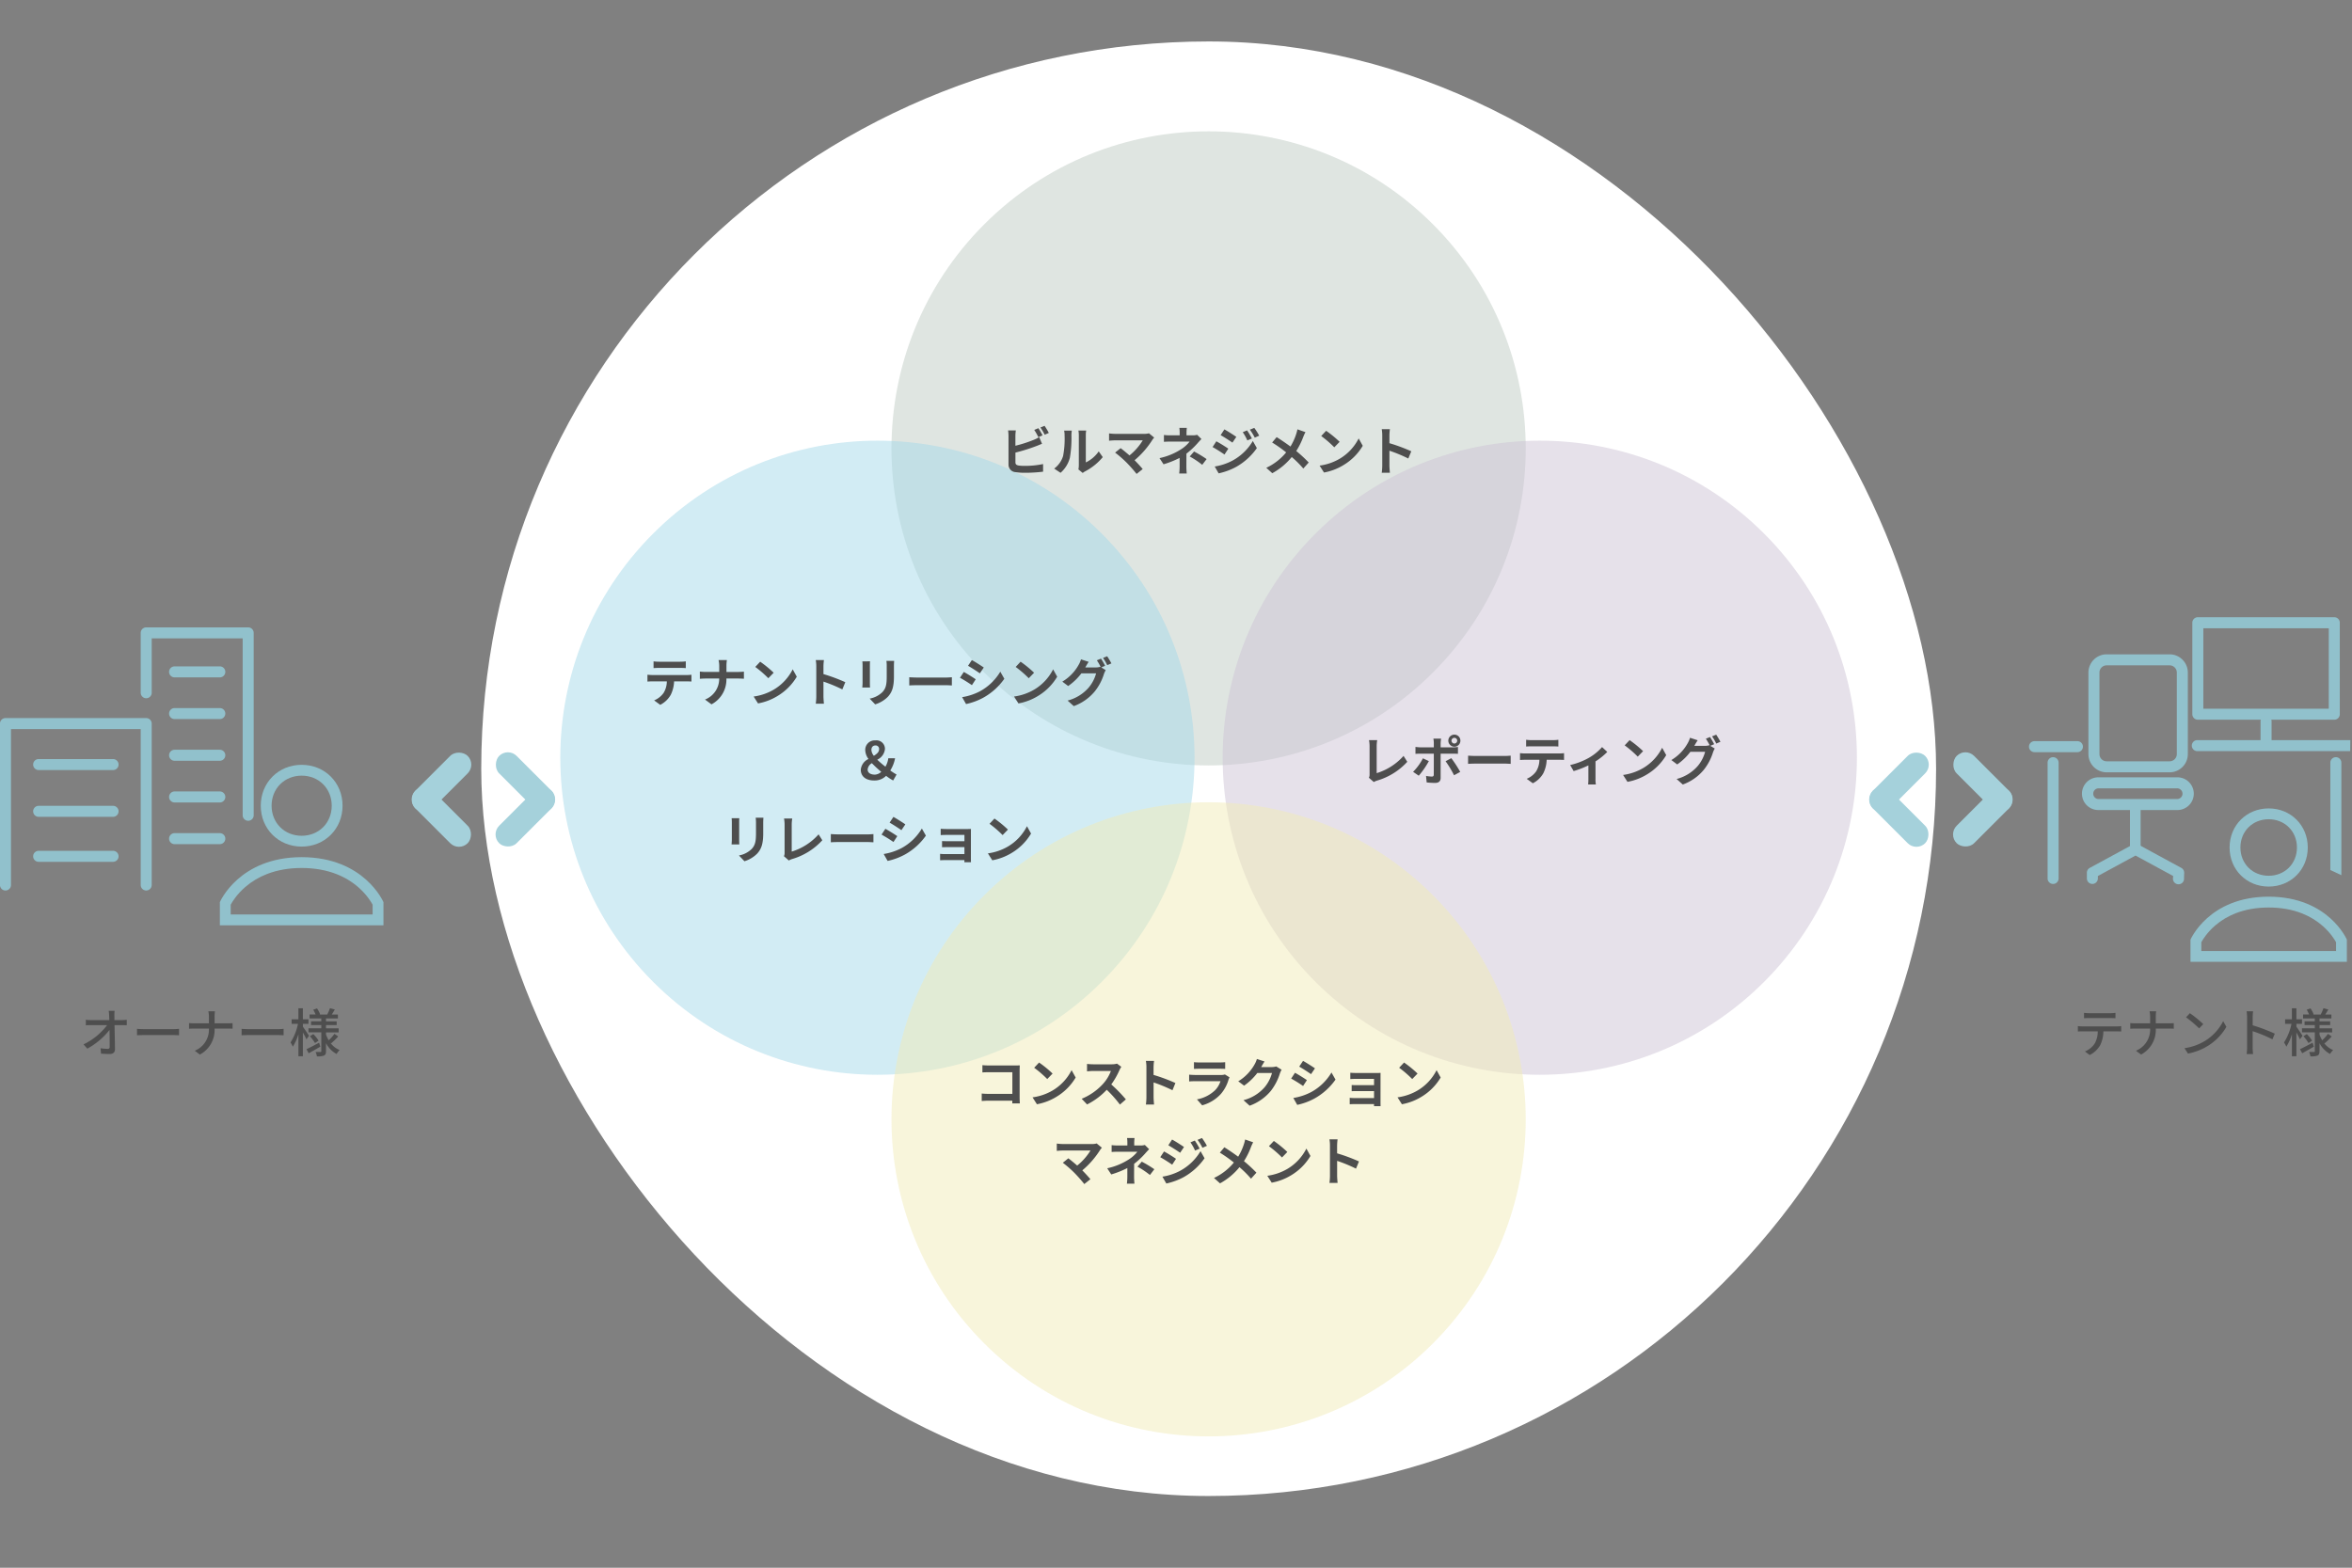 <svg xmlns="http://www.w3.org/2000/svg" xmlns:xlink="http://www.w3.org/1999/xlink" width="539.743" height="359.837" viewBox="0 0 539.743 359.837">
  <rect x="0" y="0" width="539.743" height="359.837" fill="#808080" stroke="none"/>
  <defs>
    <clipPath id="clip-path">
      <path id="パス_272" data-name="パス 272" d="M7171.406-2202.811l12.456-15.861,11.313,5.31.751-65.678h-75.612v76.229Z" transform="translate(-7120.313 2279.04)" fill="none" stroke="#707070" stroke-width="1"/>
    </clipPath>
  </defs>
  <g id="pro_pc" transform="translate(-6846.564 4247)">
    <rect id="画像_92" data-name="画像 92" width="333.863" height="333.863" rx="166.931" transform="translate(6957 -4237.485)" fill="#fff"/>
    <circle id="楕円形_41" data-name="楕円形 41" cx="72.774" cy="72.774" r="72.774" transform="translate(7123.918 -4247) rotate(45)" fill="#bfccc3" opacity="0.497"/>
    <circle id="楕円形_44" data-name="楕円形 44" cx="72.774" cy="72.774" r="72.774" transform="translate(7047.918 -4176) rotate(45)" fill="#a6daea" opacity="0.497"/>
    <circle id="楕円形_42" data-name="楕円形 42" cx="72.774" cy="72.774" r="72.774" transform="translate(7199.918 -4176) rotate(45)" fill="#cec3d6" opacity="0.497"/>
    <circle id="楕円形_43" data-name="楕円形 43" cx="72.774" cy="72.774" r="72.774" transform="translate(7123.918 -4093) rotate(45)" fill="#f2ebb7" opacity="0.497"/>
    <path id="パス_377" data-name="パス 377" d="M-38.172.5a3.386,3.386,0,0,1,.72-.324,15.1,15.1,0,0,0,6.96-4.32L-31.344-5.5a13.621,13.621,0,0,1-6.168,3.96V-7.764a8.5,8.5,0,0,1,.12-1.356h-1.884a7.416,7.416,0,0,1,.132,1.356v6.5a1.567,1.567,0,0,1-.156.78ZM-19.68-9.648A.645.645,0,0,1-19.032-9a.656.656,0,0,1-.648.66A.658.658,0,0,1-20.34-9,.648.648,0,0,1-19.68-9.648Zm0,2.04A1.383,1.383,0,0,0-18.3-9a1.373,1.373,0,0,0-1.38-1.38A1.383,1.383,0,0,0-21.072-9,1.393,1.393,0,0,0-19.68-7.608ZM-26.9-4.944a12.5,12.5,0,0,1-2.256,3.1l1.3.888a18.834,18.834,0,0,0,2.316-3.348Zm6.876-1.068c.324,0,.792.012,1.164.036V-7.548a9.352,9.352,0,0,1-1.176.084h-2.8v-.96a9.728,9.728,0,0,1,.108-1.044H-24.5A6.216,6.216,0,0,1-24.4-8.424v.96h-3.048a9.322,9.322,0,0,1-1.164-.1v1.6c.336-.036.8-.048,1.164-.048H-24.4V-6c0,.564,0,4.368-.012,4.812-.012.312-.132.432-.444.432A8.3,8.3,0,0,1-26.184-.9L-26.04.588A17.327,17.327,0,0,0-24.084.7c.852,0,1.248-.432,1.248-1.128v-5.58ZM-21.7-4.272a22.784,22.784,0,0,1,1.944,3.216l1.416-.768A27.894,27.894,0,0,0-20.388-4.98Zm5.16.6c.444-.036,1.248-.06,1.932-.06H-8.16c.5,0,1.116.048,1.4.06V-5.556c-.312.024-.852.072-1.4.072H-14.6c-.624,0-1.5-.036-1.932-.072ZM2.88-7.7c.42,0,.876.024,1.3.048V-9.2a9.4,9.4,0,0,1-1.3.084H-1.944A8.941,8.941,0,0,1-3.216-9.2v1.548c.36-.024.864-.048,1.284-.048ZM-3.468-6.06c-.372,0-.792-.036-1.152-.072V-4.56c.336-.024.8-.048,1.152-.048h3.3A5.157,5.157,0,0,1-.912-1.956,4.985,4.985,0,0,1-3.084-.24L-1.68.78a5.758,5.758,0,0,0,2.412-2.3A7.613,7.613,0,0,0,1.5-4.608H4.392c.336,0,.792.012,1.092.036v-1.56a9.234,9.234,0,0,1-1.092.072ZM14.208-7.524a11.945,11.945,0,0,1-3.084,2.5,16.026,16.026,0,0,1-4.236,1.62l.8,1.392a22.479,22.479,0,0,0,3.384-1.308V-.24a12.543,12.543,0,0,1-.06,1.3h1.776a6.681,6.681,0,0,1-.084-1.3v-4a14.974,14.974,0,0,0,2.7-2.172Zm6.324-1.6L19.4-7.92a24.951,24.951,0,0,1,3,2.592l1.224-1.26A25.2,25.2,0,0,0,20.532-9.12Zm-1.5,7.992L20.04.456a13,13,0,0,0,4.452-1.692,12.76,12.76,0,0,0,4.44-4.44L28-7.368A11.379,11.379,0,0,1,23.628-2.7,12.368,12.368,0,0,1,19.032-1.128Zm20.9-7.056a17.569,17.569,0,0,0-.948-1.644l-.948.384A13.916,13.916,0,0,1,38.916-7.9l-.084-.048a3.78,3.78,0,0,1-1.044.144H35.376l.036-.06c.144-.264.456-.8.744-1.224L34.392-9.66a5.246,5.246,0,0,1-.54,1.26,10.267,10.267,0,0,1-3.744,3.852L31.452-3.54a13.174,13.174,0,0,0,3.024-2.9H37.86a8.489,8.489,0,0,1-1.7,3.264A9.6,9.6,0,0,1,31.32-.2l1.416,1.272a11.176,11.176,0,0,0,4.836-3.4,12.111,12.111,0,0,0,2.1-4.008,5.084,5.084,0,0,1,.4-.852l-1.02-.624Zm-.48-1.8a11.421,11.421,0,0,1,.96,1.656l.96-.408a17.133,17.133,0,0,0-.972-1.632Z" transform="translate(7200 -4068)" fill="#4e4e4e"/>
    <path id="パス_376" data-name="パス 376" d="M-38.184-8.076c-.228-.444-.66-1.2-.96-1.644l-.948.4a13.294,13.294,0,0,1,.936,1.656Zm-6.228,3.96a41.421,41.421,0,0,0,4.7-1.464c.4-.144.936-.372,1.4-.564l-.648-1.524a7.761,7.761,0,0,1-1.308.648,30.263,30.263,0,0,1-4.152,1.332V-7.956a9.158,9.158,0,0,1,.1-1.248h-1.776A10.1,10.1,0,0,1-46-7.956v6.54A1.714,1.714,0,0,0-44.352.372a13.171,13.171,0,0,0,2.016.144A34.1,34.1,0,0,0-38.064.264V-1.488a20.329,20.329,0,0,1-4.176.42,11.223,11.223,0,0,1-1.392-.072c-.54-.108-.78-.24-.78-.756Zm5.736-5.76A12.723,12.723,0,0,1-37.7-8.22l.948-.408a14.941,14.941,0,0,0-.972-1.632Zm4.62,10.4A6.951,6.951,0,0,0-31.92-2.916a26.477,26.477,0,0,0,.36-5.16,7.653,7.653,0,0,1,.084-1.08H-33.24a4.38,4.38,0,0,1,.108,1.092,20.678,20.678,0,0,1-.348,4.752A5.661,5.661,0,0,1-35.52-.444Zm5.088.036A3.059,3.059,0,0,1-28.44.2a13.213,13.213,0,0,0,4.068-3.276l-.924-1.32A7.6,7.6,0,0,1-28.26-1.86V-8.136a6.093,6.093,0,0,1,.084-1.044h-1.788a5.32,5.32,0,0,1,.1,1.032v7a4.566,4.566,0,0,1-.1.888Zm15.2-9.108a3.876,3.876,0,0,1-1.116.132h-6.66a11.522,11.522,0,0,1-1.38-.108v1.68c.252-.024.9-.084,1.38-.084h6.348A13.318,13.318,0,0,1-18.24-3.468c-.756-.66-1.548-1.308-2.028-1.668l-1.272,1.02a25.526,25.526,0,0,1,2.64,2.3A33.342,33.342,0,0,1-16.608.78l1.4-1.116c-.468-.564-1.176-1.344-1.86-2.028a19.993,19.993,0,0,0,4.092-4.692,3.267,3.267,0,0,1,.408-.5ZM-2.712-8.2a3.6,3.6,0,0,1-1,.12h-1.44V-8.7a9.835,9.835,0,0,1,.072-1.1H-6.792A7.752,7.752,0,0,1-6.72-8.7v.624H-8.8a11.289,11.289,0,0,1-1.536-.084v1.572c.372-.036,1.128-.06,1.56-.06h4.344a7.718,7.718,0,0,1-2.016,1.8,14.788,14.788,0,0,1-4.9,2l.924,1.416A21.07,21.07,0,0,0-6.732-2.9V-.852a13.823,13.823,0,0,1-.1,1.536H-5.1C-5.136.312-5.184-.372-5.184-.852c0-.756.012-2.064.012-3.024a18.109,18.109,0,0,0,2.52-2.352c.252-.288.624-.7.924-1Zm-1.7,4.98A18.874,18.874,0,0,1-1.548-1.308L-.54-2.628a27.051,27.051,0,0,0-2.88-1.74Zm13.164-6-1,.42A10.839,10.839,0,0,1,8.808-6.912l1.044-.444A18.062,18.062,0,0,0,8.748-9.216ZM10.4-9.792l-1.02.42a11.531,11.531,0,0,1,1.128,1.824L11.532-8A15.431,15.431,0,0,0,10.4-9.792ZM3.54-9.444l-.864,1.32c.792.444,2.04,1.248,2.712,1.716l.888-1.32C5.652-8.16,4.332-9.012,3.54-9.444ZM1.32-.924,2.22.648A15.092,15.092,0,0,0,6.228-.828a14.475,14.475,0,0,0,4.764-4.32L10.068-6.78A12.148,12.148,0,0,1,5.4-2.28,12.869,12.869,0,0,1,1.32-.924Zm.372-5.784L.828-5.388c.8.432,2.052,1.236,2.736,1.716L4.44-5.016C3.828-5.448,2.508-6.276,1.692-6.708ZM20.3-9.456a8.78,8.78,0,0,1-.288,1.1A13.081,13.081,0,0,1,18.7-5.508c-.972-.72-2.208-1.56-3.168-2.16L14.5-6.432a31.119,31.119,0,0,1,3.216,2.268,13.094,13.094,0,0,1-4.56,3.54L14.532.612A15,15,0,0,0,19-3.1a23.946,23.946,0,0,1,2.652,2.64l1.236-1.38a31.065,31.065,0,0,0-2.856-2.64,17.114,17.114,0,0,0,1.62-3.264,9.489,9.489,0,0,1,.492-1.068Zm6.588.336-1.128,1.2a24.951,24.951,0,0,1,3,2.592l1.224-1.26A25.2,25.2,0,0,0,26.892-9.12Zm-1.5,7.992L26.4.456a13,13,0,0,0,4.452-1.692,12.76,12.76,0,0,0,4.44-4.44l-.936-1.692A11.379,11.379,0,0,1,29.988-2.7,12.368,12.368,0,0,1,25.392-1.128ZM46.428-4.416a39.192,39.192,0,0,0-5.016-1.86V-8.04a13.05,13.05,0,0,1,.108-1.452H39.648a8.369,8.369,0,0,1,.12,1.452v6.888a12.84,12.84,0,0,1-.12,1.668H41.52c-.048-.48-.108-1.32-.108-1.668v-3.4A34.661,34.661,0,0,1,45.744-2.76Z" transform="translate(7124 -4139)" fill="#4e4e4e"/>
    <path id="パス_378" data-name="パス 378" d="M-43.4.264c-.024-.36-.048-1-.048-1.416V-7.368c0-.348.024-.828.036-1.1-.2.012-.708.024-1.056.024h-6.036c-.42,0-1.044-.024-1.488-.072v1.668c.336-.024.984-.048,1.488-.048h5.388v4.968h-5.532c-.54,0-1.08-.036-1.5-.072V-.288c.4-.036,1.08-.072,1.548-.072h5.472c0,.228,0,.432-.012.624Zm4.416-9.384-1.128,1.2a24.951,24.951,0,0,1,3,2.592l1.224-1.26A25.2,25.2,0,0,0-38.988-9.12Zm-1.5,7.992L-39.48.456a13,13,0,0,0,4.452-1.692,12.76,12.76,0,0,0,4.44-4.44l-.936-1.692A11.379,11.379,0,0,1-35.892-2.7,12.368,12.368,0,0,1-40.488-1.128ZM-21.1-8.868a4.332,4.332,0,0,1-1.248.156h-4.224A13.407,13.407,0,0,1-27.984-8.8v1.7c.252-.012.912-.084,1.416-.084H-22.5a9.3,9.3,0,0,1-1.788,2.94,13.6,13.6,0,0,1-4.92,3.444L-27.972.5A15.807,15.807,0,0,0-23.46-2.868a27.365,27.365,0,0,1,3.024,3.4L-19.068-.66a33.735,33.735,0,0,0-3.348-3.432,17.643,17.643,0,0,0,1.884-3.3,5.67,5.67,0,0,1,.42-.744Zm13.4,4.452a39.193,39.193,0,0,0-5.016-1.86V-8.04A13.05,13.05,0,0,1-12.6-9.492h-1.872a8.369,8.369,0,0,1,.12,1.452v6.888a12.84,12.84,0,0,1-.12,1.668H-12.6c-.048-.48-.108-1.32-.108-1.668v-3.4A34.661,34.661,0,0,1-8.376-2.76ZM3.66-6.384a2.531,2.531,0,0,1-.876.12h-5.94c-.372,0-.888-.024-1.392-.072v1.56c.5-.048,1.1-.06,1.392-.06h5.8A5.206,5.206,0,0,1,1.4-2.76,8.087,8.087,0,0,1-2.76-.66L-1.56.7A8.986,8.986,0,0,0,2.724-1.9,8.624,8.624,0,0,0,4.5-5.22a4.446,4.446,0,0,1,.228-.5Zm-7.1-1.272c.348-.024.864-.036,1.248-.036H2.4c.432,0,1,.012,1.32.036V-9.2a11.314,11.314,0,0,1-1.3.06H-2.2A10.115,10.115,0,0,1-3.444-9.2ZM15.444-8.22a3.848,3.848,0,0,1-1.044.144H11.988l.036-.06c.144-.264.444-.8.732-1.224L11-9.936a5.773,5.773,0,0,1-.54,1.26A10.566,10.566,0,0,1,6.72-4.812l1.344,1a13.678,13.678,0,0,0,3.024-2.9H14.46a8.53,8.53,0,0,1-1.7,3.276A9.564,9.564,0,0,1,7.92-.48L9.336.792a11.305,11.305,0,0,0,4.848-3.384A12.521,12.521,0,0,0,16.272-6.6a4.8,4.8,0,0,1,.4-.864ZM21.588-9.5l-.876,1.32c.792.444,2.04,1.26,2.712,1.728l.9-1.332C23.7-8.22,22.38-9.06,21.588-9.5ZM19.356-.984,20.256.6A14.6,14.6,0,0,0,24.264-.888,14.489,14.489,0,0,0,29.04-5.2l-.924-1.632a12.233,12.233,0,0,1-4.668,4.5A13.316,13.316,0,0,1,19.356-.984Zm.384-5.784-.876,1.332a31.341,31.341,0,0,1,2.736,1.7l.876-1.344C21.864-5.508,20.544-6.336,19.74-6.768Zm19.632.828c0-.252,0-.648.012-.8-.192.012-.636.024-.924.024H33.924c-.444,0-1.176-.024-1.488-.06v1.452c.288-.024,1.044-.048,1.488-.048h3.96v1.452H34.056c-.456,0-1-.012-1.308-.036v1.416c.276-.012.852-.024,1.308-.024h3.828v1.6H33.348A10.3,10.3,0,0,1,32.3-1.02V.456c.2-.012.7-.036,1.032-.036h4.548c0,.18,0,.372-.012.48h1.512c0-.216-.012-.624-.012-.816Zm5.4-3.18-1.128,1.2a24.951,24.951,0,0,1,3,2.592l1.224-1.26A25.2,25.2,0,0,0,44.772-9.12Zm-1.5,7.992L44.28.456a13,13,0,0,0,4.452-1.692,12.76,12.76,0,0,0,4.44-4.44l-.936-1.692A11.379,11.379,0,0,1,47.868-2.7,12.368,12.368,0,0,1,43.272-1.128ZM-25.764,9.456a3.876,3.876,0,0,1-1.116.132h-6.66a11.522,11.522,0,0,1-1.38-.108v1.68c.252-.024.9-.084,1.38-.084h6.348a13.318,13.318,0,0,1-3.048,3.456c-.756-.66-1.548-1.308-2.028-1.668l-1.272,1.02a25.526,25.526,0,0,1,2.64,2.3,33.342,33.342,0,0,1,2.292,2.592l1.4-1.116c-.468-.564-1.176-1.344-1.86-2.028a19.993,19.993,0,0,0,4.092-4.692,3.267,3.267,0,0,1,.408-.5Zm11.052.348a3.6,3.6,0,0,1-1,.12h-1.44V9.3a9.835,9.835,0,0,1,.072-1.1h-1.716a7.752,7.752,0,0,1,.072,1.1v.624H-20.8a11.289,11.289,0,0,1-1.536-.084v1.572c.372-.036,1.128-.06,1.56-.06h4.344a7.718,7.718,0,0,1-2.016,1.8,14.788,14.788,0,0,1-4.9,2l.924,1.416A21.07,21.07,0,0,0-18.732,15.1v2.052a13.823,13.823,0,0,1-.1,1.536H-17.1c-.036-.372-.084-1.056-.084-1.536,0-.756.012-2.064.012-3.024a18.109,18.109,0,0,0,2.52-2.352c.252-.288.624-.7.924-1Zm-1.7,4.98a18.874,18.874,0,0,1,2.868,1.908l1.008-1.32a27.051,27.051,0,0,0-2.88-1.74Zm13.164-6-1,.42a10.839,10.839,0,0,1,1.056,1.884l1.044-.444A18.062,18.062,0,0,0-3.252,8.784ZM-1.6,8.208l-1.02.42a11.531,11.531,0,0,1,1.128,1.824L-.468,10A15.431,15.431,0,0,0-1.6,8.208Zm-6.864.348-.864,1.32c.792.444,2.04,1.248,2.712,1.716l.888-1.32C-6.348,9.84-7.668,8.988-8.46,8.556Zm-2.22,8.52.9,1.572a15.092,15.092,0,0,0,4.008-1.476,14.475,14.475,0,0,0,4.764-4.32l-.924-1.632A12.148,12.148,0,0,1-6.6,15.72,12.869,12.869,0,0,1-10.68,17.076Zm.372-5.784-.864,1.32c.8.432,2.052,1.236,2.736,1.716l.876-1.344C-8.172,12.552-9.492,11.724-10.308,11.292ZM8.3,8.544a8.78,8.78,0,0,1-.288,1.1A13.081,13.081,0,0,1,6.7,12.492c-.972-.72-2.208-1.56-3.168-2.16L2.5,11.568a31.119,31.119,0,0,1,3.216,2.268,13.094,13.094,0,0,1-4.56,3.54l1.38,1.236A15,15,0,0,0,7,14.9a23.945,23.945,0,0,1,2.652,2.64l1.236-1.38a31.065,31.065,0,0,0-2.856-2.64,17.114,17.114,0,0,0,1.62-3.264,9.489,9.489,0,0,1,.492-1.068Zm6.588.336-1.128,1.2a24.951,24.951,0,0,1,3,2.592l1.224-1.26A25.2,25.2,0,0,0,14.892,8.88Zm-1.5,7.992L14.4,18.456a13,13,0,0,0,4.452-1.692,12.76,12.76,0,0,0,4.44-4.44l-.936-1.692A11.379,11.379,0,0,1,17.988,15.3,12.368,12.368,0,0,1,13.392,16.872Zm21.036-3.288a39.193,39.193,0,0,0-5.016-1.86V9.96a13.05,13.05,0,0,1,.108-1.452H27.648a8.369,8.369,0,0,1,.12,1.452v6.888a12.84,12.84,0,0,1-.12,1.668H29.52c-.048-.48-.108-1.32-.108-1.668v-3.4a34.661,34.661,0,0,1,4.332,1.788Z" transform="translate(7124 -3994)" fill="#4e4e4e"/>
    <g id="グループ_414" data-name="グループ 414" transform="translate(6936.864 -4075.5)">
      <rect id="長方形_1186" data-name="長方形 1186" width="16.997" height="5.666" rx="2.833" transform="translate(15.019 24.038) rotate(-135)" fill="#a5d1db"/>
      <rect id="長方形_1188" data-name="長方形 1188" width="16.997" height="5.666" rx="2.833" transform="translate(26.252) rotate(45)" fill="#a5d1db"/>
      <rect id="長方形_1187" data-name="長方形 1187" width="16.997" height="5.666" rx="2.833" transform="translate(19.025 4.006) rotate(135)" fill="#a5d1db"/>
      <rect id="長方形_1189" data-name="長方形 1189" width="16.997" height="5.666" rx="2.833" transform="translate(22.247 20.031) rotate(-45)" fill="#a5d1db"/>
    </g>
    <g id="グループ_413" data-name="グループ 413" transform="translate(7271.333 -4075.5)">
      <rect id="長方形_1186-2" data-name="長方形 1186" width="16.997" height="5.666" rx="2.833" transform="translate(15.019 24.038) rotate(-135)" fill="#a5d1db"/>
      <rect id="長方形_1188-2" data-name="長方形 1188" width="16.997" height="5.666" rx="2.833" transform="translate(26.252 0) rotate(45)" fill="#a5d1db"/>
      <rect id="長方形_1187-2" data-name="長方形 1187" width="16.997" height="5.666" rx="2.833" transform="translate(19.025 4.006) rotate(135)" fill="#a5d1db"/>
      <rect id="長方形_1189-2" data-name="長方形 1189" width="16.997" height="5.666" rx="2.833" transform="translate(22.247 20.031) rotate(-45)" fill="#a5d1db"/>
    </g>
    <path id="パス_374" data-name="パス 374" d="M-22.008-7.356l-.012-1.032a6.739,6.739,0,0,1,.06-1.1h-1.368a7.609,7.609,0,0,1,.108,1.1c.012.288.024.636.036,1.032h-4.188a9.417,9.417,0,0,1-1.2-.084v1.272q.594-.036,1.224-.036h3.66A14.749,14.749,0,0,1-29.1-1.788l.864.984a16.624,16.624,0,0,0,5.1-4.3c.024,1.452.036,2.964.036,3.864,0,.324-.12.48-.444.48a12.357,12.357,0,0,1-1.644-.132l.1,1.236C-24.456.384-23.76.42-23.1.42c.8,0,1.212-.384,1.212-1.08-.012-1.548-.06-3.768-.1-5.544h1.752c.3,0,.732.012,1.056.024V-7.44a9.657,9.657,0,0,1-1.116.084Zm5.184,3.48c.4-.024,1.1-.048,1.776-.048H-8.52c.528,0,1.068.036,1.332.048V-5.352c-.288.024-.756.072-1.344.072h-6.516c-.648,0-1.392-.036-1.776-.072ZM.972-6.612V-8.088a8.933,8.933,0,0,1,.084-1.3H-.456a6.234,6.234,0,0,1,.132,1.3v1.476H-3.672c-.456,0-.924-.036-1.212-.06v1.3c.3-.024.756-.036,1.236-.036H-.324A5.258,5.258,0,0,1-3.576-.324L-2.4.552A6.4,6.4,0,0,0,.972-5.412H3.936c.42,0,.948.012,1.164.036V-6.66c-.216.024-.684.048-1.152.048Zm6.2,2.736c.4-.024,1.1-.048,1.776-.048H15.48c.528,0,1.068.036,1.332.048V-5.352c-.288.024-.756.072-1.344.072H8.952c-.648,0-1.392-.036-1.776-.072Zm15.468.12c-.192-.312-1.08-1.656-1.4-2.088V-6.5h1.284V-7.536H21.24v-2.532H20.208v2.532h-1.56V-6.5h1.464A12.8,12.8,0,0,1,18.4-2.22a5.649,5.649,0,0,1,.528.96,11.2,11.2,0,0,0,1.284-2.88V.936H21.24v-5.46c.312.564.66,1.212.816,1.584ZM24.96-2.172C23.892-1.6,22.812-1.02,22.068-.684l.5.936c.792-.432,1.776-.984,2.676-1.512Zm-2.1-1.476a9.877,9.877,0,0,1,1.164,1.56l.816-.564a9.1,9.1,0,0,0-1.212-1.5Zm4.86,1.62A15.09,15.09,0,0,0,29.34-3.6l-.852-.6a10.807,10.807,0,0,1-1.332,1.476,8.14,8.14,0,0,1-.612-1.308v-.5h2.9v-.936h-2.9v-.744h2.448v-.852H26.544V-7.74h2.724v-.9h-1.4c.216-.336.456-.744.7-1.152l-1.116-.3A10.178,10.178,0,0,1,26.82-8.64H25.056l.132-.048a6.075,6.075,0,0,0-.7-1.356l-.876.3a8.519,8.519,0,0,1,.54,1.1h-1.38v.9h2.688v.672H23.112v.852h2.352v.744h-2.94v.936h2.94V-.228c0,.144-.048.192-.192.192s-.648.012-1.116-.012a4.023,4.023,0,0,1,.3,1.008A4.187,4.187,0,0,0,26.088.78c.348-.18.456-.468.456-1.008V-2.064A5.978,5.978,0,0,0,28.968.42a4.291,4.291,0,0,1,.7-.9A5.015,5.015,0,0,1,27.54-2.16Z" transform="translate(6894.834 -4005.5)" fill="#4e4e4e"/>
    <path id="パス_379" data-name="パス 379" d="M-21.48-7.824c.372,0,.816.012,1.2.036V-9.024a8.183,8.183,0,0,1-1.2.084h-4.836a9.191,9.191,0,0,1-1.176-.084v1.236c.336-.024.78-.036,1.176-.036Zm-6.336,1.908a10.515,10.515,0,0,1-1.092-.06V-4.74c.336-.024.732-.036,1.092-.036h3.468a5.547,5.547,0,0,1-.72,2.832,4.982,4.982,0,0,1-2.22,1.788l1.1.816A5.845,5.845,0,0,0-23.8-1.572a7.464,7.464,0,0,0,.744-3.2h3.084c.312,0,.732.012,1.008.036V-5.976c-.3.036-.756.06-1.008.06Zm16.788-.7V-8.088a8.933,8.933,0,0,1,.084-1.3h-1.512a6.235,6.235,0,0,1,.132,1.3v1.476h-3.348c-.456,0-.924-.036-1.212-.06v1.3c.3-.024.756-.036,1.236-.036h3.324A5.258,5.258,0,0,1-15.576-.324L-14.4.552a6.4,6.4,0,0,0,3.372-5.964h2.964c.42,0,.948.012,1.164.036V-6.66c-.216.024-.684.048-1.152.048ZM-3.2-8.94-4.08-8a27.281,27.281,0,0,1,3,2.544l.948-.972A24.3,24.3,0,0,0-3.2-8.94ZM-4.44-.912l.8,1.236A13.231,13.231,0,0,0,.96-1.464,12.368,12.368,0,0,0,5.172-5.808L4.44-7.116A11.425,11.425,0,0,1,.276-2.592,12.469,12.469,0,0,1-4.44-.912ZM16.284-4.248a41.409,41.409,0,0,0-5.076-1.92V-8.04c0-.42.048-.948.084-1.344H9.816A8.687,8.687,0,0,1,9.924-8.04V-1.1a12.562,12.562,0,0,1-.1,1.536H11.3a14.06,14.06,0,0,1-.1-1.536V-4.812A31.991,31.991,0,0,1,15.744-2.94Zm6.36.492c-.192-.312-1.08-1.656-1.4-2.088V-6.5h1.284V-7.536H21.24v-2.532H20.208v2.532h-1.56V-6.5h1.464A12.8,12.8,0,0,1,18.4-2.22a5.649,5.649,0,0,1,.528.96,11.2,11.2,0,0,0,1.284-2.88V.936H21.24v-5.46c.312.564.66,1.212.816,1.584ZM24.96-2.172C23.892-1.6,22.812-1.02,22.068-.684l.5.936c.792-.432,1.776-.984,2.676-1.512Zm-2.1-1.476a9.877,9.877,0,0,1,1.164,1.56l.816-.564a9.1,9.1,0,0,0-1.212-1.5Zm4.86,1.62A15.09,15.09,0,0,0,29.34-3.6l-.852-.6a10.807,10.807,0,0,1-1.332,1.476,8.14,8.14,0,0,1-.612-1.308v-.5h2.9v-.936h-2.9v-.744h2.448v-.852H26.544V-7.74h2.724v-.9h-1.4c.216-.336.456-.744.7-1.152l-1.116-.3A10.178,10.178,0,0,1,26.82-8.64H25.056l.132-.048a6.075,6.075,0,0,0-.7-1.356l-.876.3a8.519,8.519,0,0,1,.54,1.1h-1.38v.9h2.688v.672H23.112v.852h2.352v.744h-2.94v.936h2.94V-.228c0,.144-.048.192-.192.192s-.648.012-1.116-.012a4.023,4.023,0,0,1,.3,1.008A4.187,4.187,0,0,0,26.088.78c.348-.18.456-.468.456-1.008V-2.064A5.978,5.978,0,0,0,28.968.42a4.291,4.291,0,0,1,.7-.9A5.015,5.015,0,0,1,27.54-2.16Z" transform="translate(7352.307 -4005.5)" fill="#4e4e4e"/>
    <g id="グループ_415" data-name="グループ 415" transform="translate(6377.843 -4811)">
      <path id="パス_261" data-name="パス 261" d="M114.649,519.8H97.574a1.263,1.263,0,0,1,0-2.527h17.075a1.263,1.263,0,1,1,0,2.527Z" transform="translate(380.018 220.952)" fill="#91c1cc"/>
      <path id="パス_262" data-name="パス 262" d="M114.649,532.543H97.574a1.263,1.263,0,0,1,0-2.527h17.075a1.263,1.263,0,1,1,0,2.527Z" transform="translate(380.018 218.941)" fill="#91c1cc"/>
      <path id="パス_263" data-name="パス 263" d="M114.649,544.806H97.574a1.263,1.263,0,0,1,0-2.527h17.075a1.263,1.263,0,0,1,0,2.527Z" transform="translate(380.018 217.007)" fill="#91c1cc"/>
      <path id="パス_264" data-name="パス 264" d="M144.987,494.545H134.611a1.263,1.263,0,1,1,0-2.527h10.375a1.263,1.263,0,1,1,0,2.527Z" transform="translate(374.177 224.934)" fill="#91c1cc"/>
      <path id="パス_265" data-name="パス 265" d="M144.987,505.906H134.611a1.263,1.263,0,0,1,0-2.527h10.375a1.263,1.263,0,0,1,0,2.527Z" transform="translate(374.177 223.143)" fill="#91c1cc"/>
      <path id="パス_266" data-name="パス 266" d="M144.987,517.267H134.611a1.263,1.263,0,1,1,0-2.527h10.375a1.263,1.263,0,1,1,0,2.527Z" transform="translate(374.177 221.351)" fill="#91c1cc"/>
      <path id="パス_267" data-name="パス 267" d="M144.987,528.63H134.611a1.263,1.263,0,1,1,0-2.527h10.375a1.263,1.263,0,1,1,0,2.527Z" transform="translate(374.177 219.558)" fill="#91c1cc"/>
      <path id="パス_268" data-name="パス 268" d="M144.987,539.991H134.611a1.263,1.263,0,1,1,0-2.527h10.375a1.263,1.263,0,1,1,0,2.527Z" transform="translate(374.177 217.766)" fill="#91c1cc"/>
      <path id="パス_269" data-name="パス 269" d="M120.833,545.683a1.263,1.263,0,0,1-1.263-1.263V508.633H89.8v35.787a1.263,1.263,0,0,1-2.527,0V507.37a1.263,1.263,0,0,1,1.263-1.263h32.291a1.264,1.264,0,0,1,1.263,1.263v37.05A1.264,1.264,0,0,1,120.833,545.683Z" transform="translate(381.443 222.712)" fill="#91c1cc"/>
      <path id="パス_270" data-name="パス 270" d="M150.279,525.779a1.264,1.264,0,0,1-1.263-1.263v-40.6H128.143v12.477a1.263,1.263,0,0,1-2.527,0v-13.74a1.263,1.263,0,0,1,1.263-1.263h23.4a1.263,1.263,0,0,1,1.263,1.263v41.863A1.263,1.263,0,0,1,150.279,525.779Z" transform="translate(375.396 226.611)" fill="#91c1cc"/>
      <g id="パス_271" data-name="パス 271" transform="translate(418.608 88.229)" fill="none" stroke-miterlimit="10">
        <path d="M109.953,660.7a9.385,9.385,0,1,1,9.385,9.385A9.218,9.218,0,0,1,109.953,660.7Zm9.385,11.81c-14.391,0-18.77,10.323-18.77,10.323v5.319h37.541v-5.319S133.729,672.514,119.338,672.514Z" stroke="none"/>
        <path d="M 119.338 653.804 C 117.43 653.804 115.679 654.503 114.408 655.774 C 113.137 657.045 112.438 658.796 112.438 660.704 C 112.438 662.612 113.137 664.363 114.408 665.634 C 115.679 666.905 117.43 667.604 119.338 667.604 C 121.247 667.604 122.997 666.905 124.268 665.634 C 125.539 664.363 126.239 662.612 126.239 660.704 C 126.239 658.796 125.539 657.045 124.268 655.774 C 122.997 654.503 121.247 653.804 119.338 653.804 M 119.338 674.999 C 116.433 674.999 113.762 675.463 111.4 676.378 C 109.534 677.101 107.847 678.109 106.386 679.375 C 104.497 681.012 103.459 682.679 103.053 683.422 L 103.053 685.671 L 135.625 685.671 L 135.625 683.417 C 135.239 682.707 134.261 681.13 132.467 679.53 C 131.004 678.225 129.307 677.184 127.424 676.436 C 125.026 675.482 122.305 674.999 119.338 674.999 M 119.338 651.319 C 124.656 651.319 128.723 655.386 128.723 660.704 C 128.723 666.022 124.656 670.089 119.338 670.089 C 114.02 670.089 109.953 666.022 109.953 660.704 C 109.953 655.386 114.02 651.319 119.338 651.319 Z M 119.338 672.514 C 133.729 672.514 138.109 682.837 138.109 682.837 L 138.109 688.156 L 100.568 688.156 L 100.568 682.837 C 100.568 682.837 104.947 672.514 119.338 672.514 Z" stroke="none" fill="#91c1cc"/>
      </g>
    </g>
    <g id="グループ_412" data-name="グループ 412" transform="translate(6355.881 -5424.47)">
      <g id="パス_271-2" data-name="パス 271" transform="translate(892.795 711.705)" fill="none" stroke-miterlimit="10">
        <path d="M109.539,660.29a8.971,8.971,0,1,1,8.971,8.971A8.811,8.811,0,0,1,109.539,660.29Zm8.971,11.289c-13.756,0-17.942,9.868-17.942,9.868v5.085h35.886v-5.085S132.267,671.579,118.51,671.579Z" stroke="none"/>
        <path d="M 118.51 653.804 C 116.715 653.804 115.069 654.461 113.875 655.655 C 112.681 656.849 112.024 658.495 112.024 660.29 C 112.024 662.085 112.681 663.731 113.875 664.925 C 115.069 666.119 116.715 666.777 118.51 666.777 C 120.305 666.777 121.951 666.119 123.145 664.925 C 124.339 663.731 124.997 662.085 124.997 660.29 C 124.997 658.495 124.339 656.849 123.145 655.655 C 121.951 654.461 120.305 653.804 118.51 653.804 M 118.51 674.064 C 115.749 674.064 113.212 674.504 110.969 675.372 C 109.198 676.057 107.596 677.014 106.209 678.214 C 104.431 679.753 103.446 681.32 103.053 682.035 L 103.053 684.047 L 133.969 684.047 L 133.969 682.029 C 133.597 681.349 132.673 679.871 130.987 678.367 C 129.598 677.129 127.988 676.141 126.2 675.43 C 123.919 674.523 121.332 674.064 118.51 674.064 M 118.51 651.319 C 123.594 651.319 127.482 655.207 127.482 660.29 C 127.482 665.374 123.594 669.261 118.51 669.261 C 113.427 669.261 109.539 665.374 109.539 660.29 C 109.539 655.207 113.427 651.319 118.51 651.319 Z M 118.51 671.579 C 132.267 671.579 136.454 681.447 136.454 681.447 L 136.454 686.531 L 100.568 686.531 L 100.568 681.447 C 100.568 681.447 104.754 671.579 118.51 671.579 Z" stroke="none" fill="#91c1cc"/>
      </g>
      <g id="マスクグループ_31" data-name="マスクグループ 31" transform="translate(954.814 1313.47)" clip-path="url(#clip-path)">
        <g id="グループ_336" data-name="グループ 336" transform="translate(1.485 5.671)">
          <g id="グループ_323" data-name="グループ 323" transform="translate(4.271 32.121)">
            <path id="パス_273" data-name="パス 273" d="M188.466,778.158a1.264,1.264,0,0,1-1.264-1.264v-26.57a1.264,1.264,0,1,1,2.528,0v26.57A1.264,1.264,0,0,1,188.466,778.158Z" transform="translate(-187.202 -749.06)" fill="#91c1cc"/>
          </g>
          <g id="グループ_324" data-name="グループ 324" transform="translate(69.156 32.121)">
            <path id="パス_274" data-name="パス 274" d="M265.472,778.158a1.264,1.264,0,0,1-1.264-1.264v-26.57a1.264,1.264,0,1,1,2.528,0v26.57A1.264,1.264,0,0,1,265.472,778.158Z" transform="translate(-264.208 -749.06)" fill="#91c1cc"/>
          </g>
          <g id="グループ_325" data-name="グループ 325" transform="translate(0 28.443)">
            <path id="パス_275" data-name="パス 275" d="M193.243,747.223H183.4a1.264,1.264,0,1,1,0-2.528h9.846a1.264,1.264,0,1,1,0,2.528Z" transform="translate(-182.133 -744.695)" fill="#91c1cc"/>
          </g>
          <g id="グループ_326" data-name="グループ 326" transform="translate(37.366 28.206)">
            <path id="パス_276" data-name="パス 276" d="M262.617,746.941H227.743a1.264,1.264,0,1,1,0-2.528h34.874a1.264,1.264,0,1,1,0,2.528Z" transform="translate(-226.479 -744.413)" fill="#91c1cc"/>
          </g>
          <g id="グループ_328" data-name="グループ 328" transform="translate(13.642 8.515)">
            <g id="グループ_327" data-name="グループ 327">
              <path id="パス_277" data-name="パス 277" d="M216.948,748.127H202.509a4.191,4.191,0,0,1-4.186-4.186V725.23a4.191,4.191,0,0,1,4.186-4.186h14.439a4.19,4.19,0,0,1,4.186,4.186v18.711A4.191,4.191,0,0,1,216.948,748.127Zm-14.439-24.555a1.66,1.66,0,0,0-1.658,1.658v18.711a1.66,1.66,0,0,0,1.658,1.658h14.439a1.66,1.66,0,0,0,1.658-1.658V725.23a1.66,1.66,0,0,0-1.658-1.658Z" transform="translate(-198.323 -721.044)" fill="#91c1cc"/>
            </g>
          </g>
          <g id="グループ_330" data-name="グループ 330" transform="translate(12.218 36.747)">
            <g id="グループ_329" data-name="グループ 329">
              <path id="パス_278" data-name="パス 278" d="M218.419,762.059H200.389a3.755,3.755,0,1,1,0-7.509h18.031a3.755,3.755,0,1,1,0,7.509Zm-18.031-4.981a1.227,1.227,0,1,0,0,2.454h18.031a1.227,1.227,0,1,0,0-2.454Z" transform="translate(-196.634 -754.55)" fill="#91c1cc"/>
            </g>
          </g>
          <g id="グループ_331" data-name="グループ 331" transform="translate(23.172 43.074)">
            <path id="パス_279" data-name="パス 279" d="M210.857,773.284a1.224,1.224,0,0,1-1.223-1.224v-8.778a1.223,1.223,0,1,1,2.446,0v8.778A1.224,1.224,0,0,1,210.857,773.284Z" transform="translate(-209.634 -762.059)" fill="#91c1cc"/>
          </g>
          <g id="グループ_332" data-name="グループ 332" transform="translate(13.286 52.167)">
            <path id="パス_280" data-name="パス 280" d="M199.165,781.9a1.264,1.264,0,0,1-1.264-1.264v-1.305a1.263,1.263,0,0,1,.661-1.11L208.17,773a1.268,1.268,0,0,1,.6-.152h.593a1.268,1.268,0,0,1,.6.152l9.608,5.22a1.263,1.263,0,0,1,.661,1.11l-.04,1.226a1.273,1.273,0,1,1-2.528,0l.04-.474-8.641-4.695-8.641,4.695v.553A1.264,1.264,0,0,1,199.165,781.9Z" transform="translate(-197.901 -772.851)" fill="#91c1cc"/>
          </g>
          <g id="グループ_334" data-name="グループ 334" transform="translate(37.484 0)">
            <g id="グループ_333" data-name="グループ 333">
              <path id="パス_281" data-name="パス 281" d="M259.2,734.461H227.884a1.263,1.263,0,0,1-1.264-1.264V712.2a1.263,1.263,0,0,1,1.264-1.264H259.2a1.264,1.264,0,0,1,1.264,1.264V733.2A1.264,1.264,0,0,1,259.2,734.461Zm-30.052-2.528h28.788V713.466H229.148Z" transform="translate(-226.62 -710.938)" fill="#91c1cc"/>
            </g>
          </g>
          <g id="グループ_335" data-name="グループ 335" transform="translate(53.142 22.631)">
            <path id="パス_282" data-name="パス 282" d="M246.467,744.951a1.264,1.264,0,0,1-1.264-1.264v-4.626a1.264,1.264,0,0,1,2.528,0v4.626A1.264,1.264,0,0,1,246.467,744.951Z" transform="translate(-245.203 -737.797)" fill="#91c1cc"/>
          </g>
        </g>
      </g>
    </g>
    <path id="パス_572" data-name="パス 572" d="M-45.36-7.7c.42,0,.876.024,1.3.048V-9.2a9.4,9.4,0,0,1-1.3.084h-4.824A8.941,8.941,0,0,1-51.456-9.2v1.548c.36-.024.864-.048,1.284-.048ZM-51.708-6.06c-.372,0-.792-.036-1.152-.072V-4.56c.336-.024.8-.048,1.152-.048h3.3a5.157,5.157,0,0,1-.744,2.652A4.985,4.985,0,0,1-51.324-.24l1.4,1.02a5.758,5.758,0,0,0,2.412-2.3,7.613,7.613,0,0,0,.768-3.084h2.892c.336,0,.792.012,1.092.036v-1.56a9.234,9.234,0,0,1-1.092.072Zm16.98-.708V-8.076a9.36,9.36,0,0,1,.1-1.416H-36.54a6,6,0,0,1,.156,1.4v1.32H-39.5c-.48,0-.972-.048-1.332-.084V-5.2c.372-.024.852-.06,1.38-.06h3.06A5.124,5.124,0,0,1-39.648-.432l1.488,1.1a6.446,6.446,0,0,0,3.42-5.928h2.7c.48,0,1.068.036,1.32.048V-6.84c-.252.024-.756.072-1.308.072Zm7.74-2.352-1.128,1.2a24.951,24.951,0,0,1,3,2.592l1.224-1.26A25.2,25.2,0,0,0-26.988-9.12Zm-1.5,7.992L-27.48.456a13,13,0,0,0,4.452-1.692,12.76,12.76,0,0,0,4.44-4.44l-.936-1.692A11.379,11.379,0,0,1-23.892-2.7,12.368,12.368,0,0,1-28.488-1.128ZM-7.452-4.416a39.193,39.193,0,0,0-5.016-1.86V-8.04a13.05,13.05,0,0,1,.108-1.452h-1.872a8.369,8.369,0,0,1,.12,1.452v6.888a12.84,12.84,0,0,1-.12,1.668h1.872c-.048-.48-.108-1.32-.108-1.668v-3.4A34.661,34.661,0,0,1-8.136-2.76ZM-3.54-9.2a8.162,8.162,0,0,1,.048.912v4.044c0,.36-.048.828-.06,1.056h1.776c-.024-.276-.036-.744-.036-1.044V-8.292c0-.384.012-.648.036-.912Zm5.52-.108a8.465,8.465,0,0,1,.072,1.2v2.28C2.052-3.96,1.9-3.06,1.08-2.16A5.616,5.616,0,0,1-1.86-.648L-.6.672a6.971,6.971,0,0,0,2.916-1.74C3.2-2.052,3.708-3.156,3.708-5.736V-8.112c0-.48.024-.864.048-1.2Zm5.244,5.64c.444-.036,1.248-.06,1.932-.06H15.6c.5,0,1.116.048,1.4.06V-5.556c-.312.024-.852.072-1.4.072H9.156c-.624,0-1.5-.036-1.932-.072ZM21.588-9.5l-.876,1.32c.792.444,2.04,1.26,2.712,1.728l.9-1.332C23.7-8.22,22.38-9.06,21.588-9.5ZM19.356-.984,20.256.6A14.6,14.6,0,0,0,24.264-.888,14.489,14.489,0,0,0,29.04-5.2l-.924-1.632a12.233,12.233,0,0,1-4.668,4.5A13.316,13.316,0,0,1,19.356-.984Zm.384-5.784-.876,1.332a31.341,31.341,0,0,1,2.736,1.7l.876-1.344C21.864-5.508,20.544-6.336,19.74-6.768ZM32.772-9.12l-1.128,1.2a24.951,24.951,0,0,1,3,2.592l1.224-1.26A25.2,25.2,0,0,0,32.772-9.12Zm-1.5,7.992L32.28.456a13,13,0,0,0,4.452-1.692,12.76,12.76,0,0,0,4.44-4.44l-.936-1.692A11.379,11.379,0,0,1,35.868-2.7,12.368,12.368,0,0,1,31.272-1.128Zm20.9-7.056a17.571,17.571,0,0,0-.948-1.644l-.948.384A13.915,13.915,0,0,1,51.156-7.9l-.084-.048a3.78,3.78,0,0,1-1.044.144H47.616l.036-.06c.144-.264.456-.8.744-1.224L46.632-9.66a5.247,5.247,0,0,1-.54,1.26,10.267,10.267,0,0,1-3.744,3.852L43.692-3.54a13.174,13.174,0,0,0,3.024-2.9H50.1A8.489,8.489,0,0,1,48.4-3.18,9.6,9.6,0,0,1,43.56-.2l1.416,1.272a11.176,11.176,0,0,0,4.836-3.4,12.111,12.111,0,0,0,2.1-4.008,5.085,5.085,0,0,1,.4-.852l-1.02-.624Zm-.48-1.8a11.421,11.421,0,0,1,.96,1.656l.96-.408a17.133,17.133,0,0,0-.972-1.632ZM-2.328,15.624a1.9,1.9,0,0,1,.972-1.452,24.409,24.409,0,0,0,2.148,1.98A2.244,2.244,0,0,1-.672,16.8C-1.632,16.8-2.328,16.4-2.328,15.624Zm.864-4.476c0-.672.36-1.044.936-1.044A.789.789,0,0,1,.3,10.98c0,.636-.528,1.08-1.2,1.5A2.349,2.349,0,0,1-1.464,11.148Zm5.772,5.628a16.043,16.043,0,0,1-1.44-.924,8.18,8.18,0,0,0,1.1-2.808H2.412a5.106,5.106,0,0,1-.66,1.932A20.013,20.013,0,0,1-.12,13.368,3.02,3.02,0,0,0,1.644,10.92,1.956,1.956,0,0,0-.576,8.94a2.176,2.176,0,0,0-2.3,2.268,3.569,3.569,0,0,0,.744,2A3,3,0,0,0-3.9,15.672c0,1.452,1.068,2.472,3.072,2.472a3.714,3.714,0,0,0,2.736-1.068,11.271,11.271,0,0,0,1.62,1.068ZM-33.54,26.8a8.162,8.162,0,0,1,.048.912v4.044c0,.36-.048.828-.06,1.056h1.776c-.024-.276-.036-.744-.036-1.044V27.708c0-.384.012-.648.036-.912Zm5.52-.108a8.465,8.465,0,0,1,.072,1.2v2.28c0,1.872-.156,2.772-.972,3.672a5.616,5.616,0,0,1-2.94,1.512l1.26,1.32a6.971,6.971,0,0,0,2.916-1.74c.888-.984,1.392-2.088,1.392-4.668V27.888c0-.48.024-.864.048-1.2Zm7.608,9.816a3.386,3.386,0,0,1,.72-.324,15.1,15.1,0,0,0,6.96-4.32l-.852-1.356a13.621,13.621,0,0,1-6.168,3.96V28.236a8.5,8.5,0,0,1,.12-1.356h-1.884a7.416,7.416,0,0,1,.132,1.356v6.5a1.567,1.567,0,0,1-.156.78Zm9.636-4.176c.444-.036,1.248-.06,1.932-.06H-2.4c.5,0,1.116.048,1.4.06V30.444c-.312.024-.852.072-1.4.072H-8.844c-.624,0-1.5-.036-1.932-.072ZM3.588,26.5l-.876,1.32c.792.444,2.04,1.26,2.712,1.728l.9-1.332C5.7,27.78,4.38,26.94,3.588,26.5Zm-2.232,8.52.9,1.584a14.6,14.6,0,0,0,4.008-1.488A14.489,14.489,0,0,0,11.04,30.8l-.924-1.632a12.233,12.233,0,0,1-4.668,4.5A13.316,13.316,0,0,1,1.356,35.016Zm.384-5.784L.864,30.564a31.34,31.34,0,0,1,2.736,1.7l.876-1.344C3.864,30.492,2.544,29.664,1.74,29.232Zm19.632.828c0-.252,0-.648.012-.8-.192.012-.636.024-.924.024H15.924c-.444,0-1.176-.024-1.488-.06v1.452c.288-.024,1.044-.048,1.488-.048h3.96v1.452H16.056c-.456,0-1-.012-1.308-.036v1.416c.276-.012.852-.024,1.308-.024h3.828v1.6H15.348A10.3,10.3,0,0,1,14.3,34.98v1.476c.2-.012.7-.036,1.032-.036h4.548c0,.18,0,.372-.012.48h1.512c0-.216-.012-.624-.012-.816Zm5.4-3.18-1.128,1.2a24.951,24.951,0,0,1,3,2.592l1.224-1.26A25.2,25.2,0,0,0,26.772,26.88Zm-1.5,7.992,1.008,1.584a13,13,0,0,0,4.452-1.692,12.76,12.76,0,0,0,4.44-4.44l-.936-1.692A11.379,11.379,0,0,1,29.868,33.3,12.368,12.368,0,0,1,25.272,34.872Z" transform="translate(7048 -4086)" fill="#4e4e4e"/>
  </g>
</svg>
